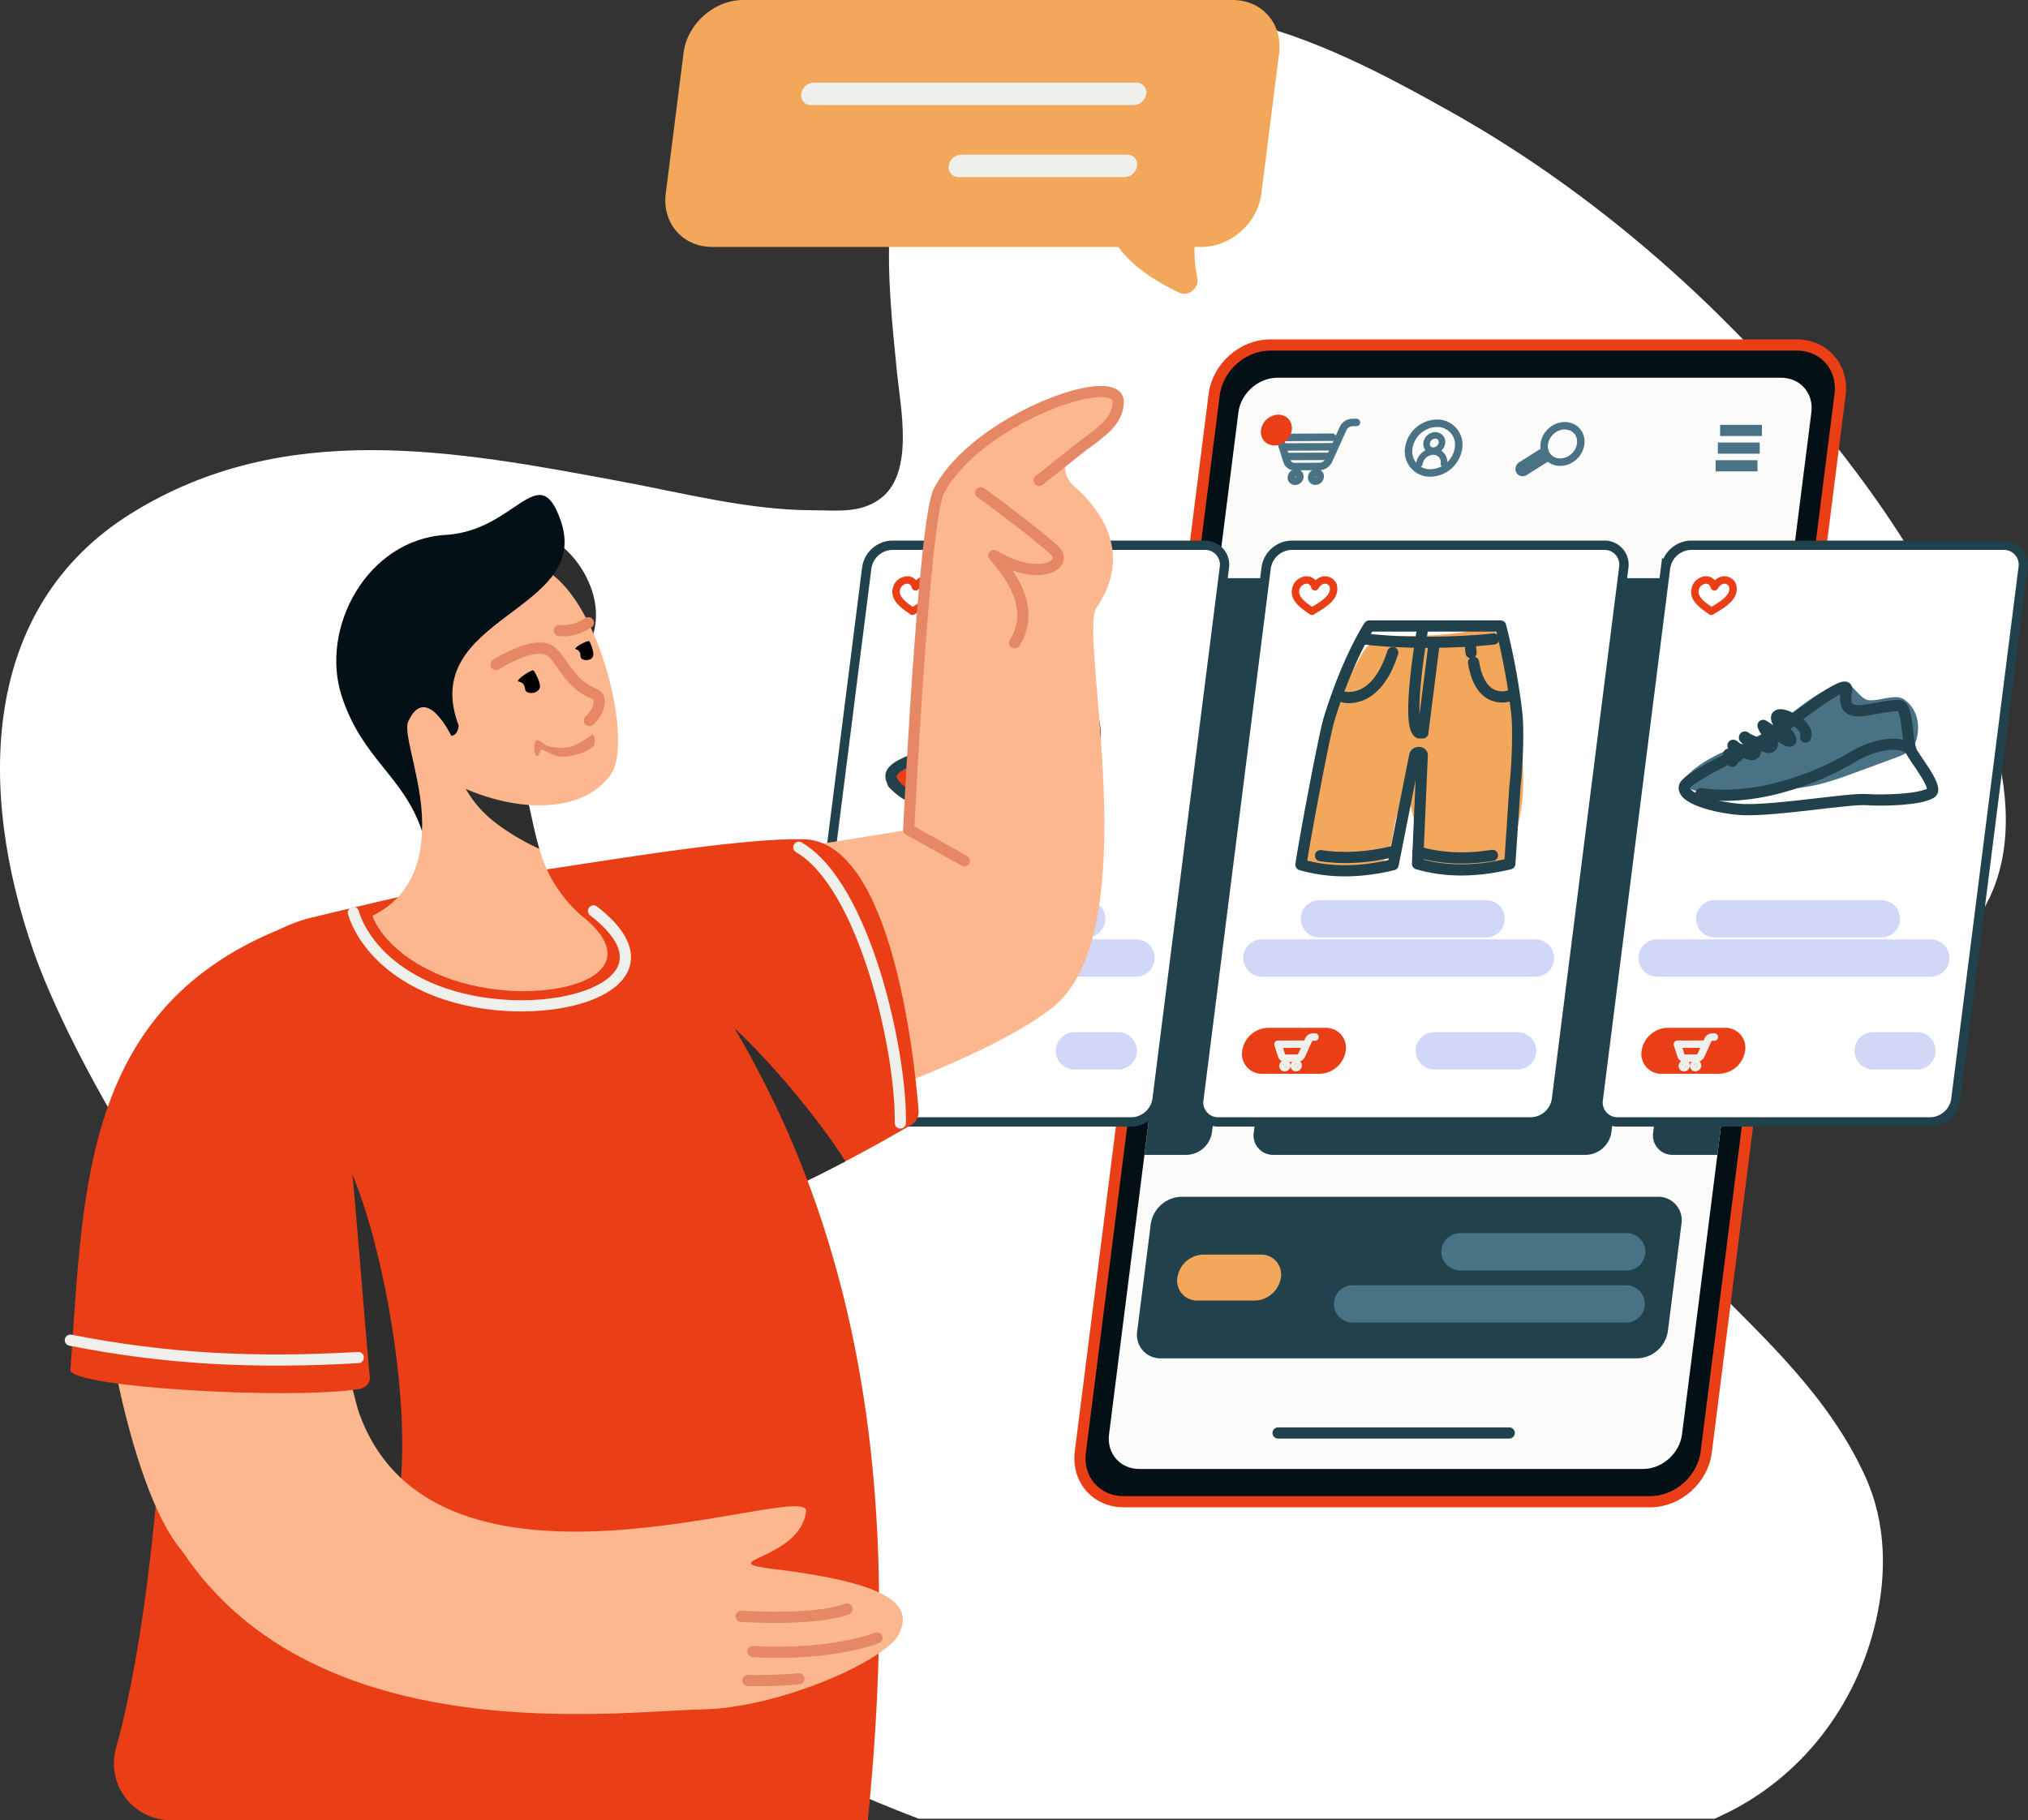 <svg xmlns="http://www.w3.org/2000/svg" width="1086.778" height="975.569" viewBox="0 0 1086.778 975.569"><rect x="0" y="0" width="1086.778" height="975.569" fill="#333333" stroke="none"/><g id="Group_3" data-name="Group 3" transform="translate(-402.974 -104.431)"><path id="Path_1" data-name="Path 1" d="M1745.167,775.308c-17.119,11.162-35.882,17.3-55.07,22.426-34.65,9.266-70.684,13.751-102.847,31.732-7.626,4.263-15.662,8.478-19.288,17.687-12.261,31.144,43.562,77.731,60.793,95.141,31.444,31.77,65.145,62.493,84.448,104.815,11.41,25.016,11.491,52.247,5.786,77.365-10.517,46.309-40.749,84.206-80.772,103.5q-2.8,1.352-5.626,2.664H1206c-119.809-45.376-233.178-124.108-322.039-224.706-85.509-96.8-136.3-194.368-152.257-240.049-30.169-86.347-28.623-184.728,52.581-235.05,81.975-50.807,173.668-33.451,261.451-17.09,34.011,6.339,68.984,15.548,103.676,15.594,12.675.016,25.65,1.876,36.479-6.585,17.8-13.925,10.333-48.48,8.413-67.762-5.03-50.549-11.109-105.2,17.531-149,35.733-54.638,110.954-51.3,164.681-39.513,40.423,8.864,78.682,29.087,115.071,49.53,82.618,46.414,158.259,114.711,216.992,193.145,21.078,28.148,40.2,58.448,54.771,91.167,27.041,60.739,46.261,132.965-18.186,174.982" transform="translate(-310.701 -151.412)" fill="#fff"></path><path id="Path_3" data-name="Path 3" d="M1709.618,384.056h282.226c14.685,0,25.082,11.9,23.224,26.588l-71.725,566.8c-1.858,14.684-15.268,26.588-29.952,26.588H1631.164c-14.684,0-25.082-11.9-23.224-26.588l71.725-566.8c1.858-14.684,15.269-26.588,29.953-26.588" transform="translate(-626.025 -94.709)" fill="#031015"></path><path id="Path_4" data-name="Path 4" d="M1709.618,384.056h282.226c14.685,0,25.082,11.9,23.224,26.588l-71.725,566.8c-1.858,14.684-15.268,26.588-29.952,26.588H1631.164c-14.684,0-25.082-11.9-23.224-26.588l71.725-566.8C1681.523,395.96,1694.934,384.056,1709.618,384.056Z" transform="translate(-626.025 -94.709)" fill="none" stroke="#e93e16" stroke-linecap="round" stroke-linejoin="round" stroke-width="6"></path><path id="Path_5" data-name="Path 5" d="M1724.336,413.876h269.951c10.245,0,17.5,8.306,16.2,18.551l-69.318,547.779c-1.3,10.246-10.654,18.551-20.9,18.551H1650.323c-10.245,0-17.5-8.306-16.2-18.551l69.318-547.779c1.3-10.246,10.653-18.551,20.9-18.551" transform="translate(-636.825 -106.981)" fill="#fbfcfa"></path><path id="Path_6" data-name="Path 6" d="M1943.971,905.532H1776.545a10.428,10.428,0,0,1-10.563-12.094l36.054-284.915a14.137,14.137,0,0,1,13.624-12.094h167.427a10.429,10.429,0,0,1,10.563,12.094l-36.054,284.915a14.137,14.137,0,0,1-13.624,12.094" transform="translate(-691.113 -182.108)" fill="#21414d"></path><path id="Path_7" data-name="Path 7" d="M2165.747,608.523a14.137,14.137,0,0,1,13.624-12.094h23.84l-39.115,309.1h-23.84a10.428,10.428,0,0,1-10.563-12.093Z" transform="translate(-840.792 -182.108)" fill="#21414d"></path><path id="Path_8" data-name="Path 8" d="M1705.552,596.429h22.576a10.429,10.429,0,0,1,10.563,12.094l-36.054,284.915a14.136,14.136,0,0,1-13.624,12.094h-22.576Z" transform="translate(-650.187 -182.108)" fill="#21414d"></path><line id="Line_1" data-name="Line 1" x1="123.863" transform="translate(1087.881 872.481)" fill="none" stroke="#21414d" stroke-linecap="round" stroke-linejoin="round" stroke-width="6"></line><path id="Path_9" data-name="Path 9" d="M1672.545,1246.463h255.207a17.042,17.042,0,0,0,16.424-14.579l7.27-57.449a12.572,12.572,0,0,0-12.734-14.579H1683.5a17.043,17.043,0,0,0-16.424,14.579l-7.27,57.449a12.573,12.573,0,0,0,12.734,14.579" transform="translate(-647.411 -413.978)" fill="#21414d"></path><line id="Line_2" data-name="Line 2" x1="89.308" transform="translate(1185.381 775.36)" fill="none" stroke="#497285" stroke-linecap="round" stroke-linejoin="round" stroke-width="20"></line><line id="Line_3" data-name="Line 3" x1="146.621" transform="translate(1127.812 803.29)" fill="none" stroke="#497285" stroke-linecap="round" stroke-linejoin="round" stroke-width="20"></line><path id="Path_10" data-name="Path 10" d="M1707.146,1237.146h30.829a14.4,14.4,0,0,0,13.875-12.317,10.622,10.622,0,0,0-10.758-12.317h-30.829a14.4,14.4,0,0,0-13.875,12.317,10.621,10.621,0,0,0,10.758,12.317" transform="translate(-662.472 -435.648)" fill="#f2a75b"></path><path id="Path_11" data-name="Path 11" d="M1530.254,875.529H1362.828a10.428,10.428,0,0,1-10.563-12.094l36.054-284.915a14.137,14.137,0,0,1,13.624-12.094h167.427a10.429,10.429,0,0,1,10.563,12.094l-36.054,284.915a14.136,14.136,0,0,1-13.624,12.094" transform="translate(-520.854 -169.761)" fill="#fff" stroke="#21414d" stroke-width="5"></path><path id="Path_12" data-name="Path 12" d="M1463.036,760.592c-2.019-.02-26.732-9.359-28.21-10.4-13.746-9.655,30.076-16.483,30.364-20.489s1.168-8.39,3.749-12.107c12.2-17.575,34.827-25.056,39.949-23.618,7.459,2.093,15.054,4.63,19.668,10.272,3.81,4.658,5.239,11.123,4.919,17.8-.25,5.22-1.073,13.435-4.372,18.549-3.112,4.824-10.1,3.361-14.281,3.385-13.657.081-8.547,17.026-51.786,16.6" transform="translate(-553.773 -222.183)" fill="#e93e16"></path><line id="Line_4" data-name="Line 4" x1="89.308" transform="translate(896.006 596.88)" fill="none" stroke="#d0d7f7" stroke-linecap="round" stroke-linejoin="round" stroke-width="20"></line><line id="Line_5" data-name="Line 5" x1="146.621" transform="translate(865.142 617.926)" fill="none" stroke="#d0d7f7" stroke-linecap="round" stroke-linejoin="round" stroke-width="20"></line><line id="Line_6" data-name="Line 6" x1="23.467" transform="translate(978.746 667.644)" fill="none" stroke="#d0d7f7" stroke-linecap="round" stroke-linejoin="round" stroke-width="20"></line><path id="Path_13" data-name="Path 13" d="M1402.472,1030.612H1433.3a14.4,14.4,0,0,0,13.875-12.317h0a10.621,10.621,0,0,0-10.758-12.317h-30.829a14.4,14.4,0,0,0-13.875,12.317,10.622,10.622,0,0,0,10.758,12.317" transform="translate(-537.087 -350.652)" fill="#e93e16"></path><path id="Path_14" data-name="Path 14" d="M1443.682,1014.372l-1.073,0a2.689,2.689,0,0,0-2.371,1.585l-3.683,8.15a2.686,2.686,0,0,1-2.371,1.585l-6.427.032a1.966,1.966,0,0,1-1.938-1.37l-1.918-6.122,15.338-.064" transform="translate(-550.375 -354.106)" fill="none" stroke="#eff0ec" stroke-linecap="round" stroke-linejoin="round" stroke-width="4"></path><path id="Path_15" data-name="Path 15" d="M1438.721,1039.774a.883.883,0,0,0,.9,1.019,1.2,1.2,0,0,0,1.15-1.029.883.883,0,0,0-.9-1.019,1.2,1.2,0,0,0-1.149,1.029" transform="translate(-556.47 -364.137)" fill="#eff0ec"></path><path id="Path_16" data-name="Path 16" d="M1438.721,1039.774a.883.883,0,0,0,.9,1.019,1.2,1.2,0,0,0,1.15-1.029.883.883,0,0,0-.9-1.019A1.2,1.2,0,0,0,1438.721,1039.774Z" transform="translate(-556.47 -364.137)" fill="none" stroke="#eff0ec" stroke-linecap="round" stroke-linejoin="round" stroke-width="4"></path><path id="Path_17" data-name="Path 17" d="M1428.4,1039.825a.883.883,0,0,0,.9,1.019,1.2,1.2,0,0,0,1.15-1.029.883.883,0,0,0-.9-1.019,1.2,1.2,0,0,0-1.149,1.029" transform="translate(-552.223 -364.158)" fill="#eff0ec"></path><path id="Path_18" data-name="Path 18" d="M1428.4,1039.825a.883.883,0,0,0,.9,1.019,1.2,1.2,0,0,0,1.15-1.029.883.883,0,0,0-.9-1.019A1.2,1.2,0,0,0,1428.4,1039.825Z" transform="translate(-552.223 -364.158)" fill="none" stroke="#eff0ec" stroke-linecap="round" stroke-linejoin="round" stroke-width="4"></path><path id="Path_19" data-name="Path 19" d="M1449.087,614.779c-7.175-4.609-10.373-8.383-8.108-13.364,1.35-2.969,7.424-5.883,9.767.252" transform="translate(-557.107 -182.778)" fill="none" stroke="#e93e16" stroke-linecap="round" stroke-linejoin="round" stroke-width="4"></path><path id="Path_20" data-name="Path 20" d="M1455.26,614.779c8.341-4.609,12.494-8.383,11.491-13.364-.6-2.969-5.935-5.883-9.832.252" transform="translate(-563.28 -182.778)" fill="none" stroke="#e93e16" stroke-linecap="round" stroke-linejoin="round" stroke-width="4"></path><path id="Path_21" data-name="Path 21" d="M1525.865,689.431c9.774-1.727,44.25-1.963,40.495,35.349-.7,6.984-6.89,14.375-14.6,17.219a5.479,5.479,0,0,1-.739.233c-18.494,2.556-50.366,4.918-62.2-6.726C1482.3,729.092,1513.577,691.6,1525.865,689.431Z" transform="translate(-576.727 -220.144)" fill="none" stroke="#21414d" stroke-linecap="round" stroke-linejoin="round" stroke-width="6"></path><path id="Path_22" data-name="Path 22" d="M1468.133,727.294c-10.987,1.283-31.332,6.792-32.443,12.957-1.053,5.844,10.69,14.713,30.772,18.495,23.82,4.485,63.066-16.276,63.066-16.276s7.725-51.14-25.191-52.635" transform="translate(-555.2 -220.548)" fill="none" stroke="#21414d" stroke-linecap="round" stroke-linejoin="round" stroke-width="6"></path><path id="Path_23" data-name="Path 23" d="M1501.807,743.308c4.285-11.526,13.433-17.072,15.325-17.647a1.947,1.947,0,0,1,.973-.1,1.17,1.17,0,0,1,.724.671c.939,1.774.652,4.214.1,6.579a44,44,0,0,1-3.849,10.253,11.781,11.781,0,0,1-2.786,3.794,2.322,2.322,0,0,1-1.381-2.4,8.219,8.219,0,0,1,1.069-3.387,15.356,15.356,0,0,1,4.038-5.005,8.535,8.535,0,0,1,5.688-2.067" transform="translate(-582.436 -235.239)" fill="none" stroke="#21414d" stroke-linecap="round" stroke-linejoin="round" stroke-width="6"></path><path id="Path_24" data-name="Path 24" d="M2257.677,875.529H2090.25a10.428,10.428,0,0,1-10.563-12.094l36.054-284.915a14.137,14.137,0,0,1,13.624-12.094h167.427a10.429,10.429,0,0,1,10.563,12.094L2271.3,863.435a14.136,14.136,0,0,1-13.624,12.094" transform="translate(-820.214 -169.761)" fill="#fff" stroke="#21414d" stroke-width="5"></path><path id="Path_25" data-name="Path 25" d="M2187.969,751.465c7.34-.492,14.736-1.268,22.125-2.043a151.376,151.376,0,0,0,19.642-2.946,165.552,165.552,0,0,0,17.9-5.75q11.633-4.236,23.253-8.555c3.087-1.148,6.4-2.451,8.622-5.032a13.845,13.845,0,0,0,2.862-6.285c1.727-8.151-1.086-16-7.179-20.017-4.455-2.941-12.592.921-18.45.542-5.552-.359-8.709-10.085-14.534-8.791-15.194,3.376-29.31,19.465-43.793,27.194-13.619,7.267-29.446,11.375-40.154,22.795-8.358,8.915,22.447,9.374,29.7,8.888" transform="translate(-852.004 -221.632)" fill="#497285"></path><line id="Line_7" data-name="Line 7" x1="89.308" transform="translate(1321.893 596.88)" fill="none" stroke="#d0d7f7" stroke-linecap="round" stroke-linejoin="round" stroke-width="20"></line><line id="Line_8" data-name="Line 8" x1="146.621" transform="translate(1291.029 617.926)" fill="none" stroke="#d0d7f7" stroke-linecap="round" stroke-linejoin="round" stroke-width="20"></line><line id="Line_9" data-name="Line 9" x1="23.467" transform="translate(1406.809 667.644)" fill="none" stroke="#d0d7f7" stroke-linecap="round" stroke-linejoin="round" stroke-width="20"></line><path id="Path_26" data-name="Path 26" d="M2129.9,1030.612h30.828A14.4,14.4,0,0,0,2174.6,1018.3a10.622,10.622,0,0,0-10.758-12.317h-30.829a14.4,14.4,0,0,0-13.875,12.317,10.621,10.621,0,0,0,10.758,12.317" transform="translate(-836.448 -350.652)" fill="#e93e16"></path><path id="Path_27" data-name="Path 27" d="M2176.51,614.779c-7.175-4.609-10.373-8.383-8.108-13.364,1.349-2.969,7.424-5.883,9.768.252" transform="translate(-856.467 -182.778)" fill="none" stroke="#e93e16" stroke-linecap="round" stroke-linejoin="round" stroke-width="4"></path><path id="Path_28" data-name="Path 28" d="M2182.683,614.779c8.341-4.609,12.494-8.383,11.491-13.364-.6-2.969-5.935-5.883-9.832.252" transform="translate(-862.64 -182.778)" fill="none" stroke="#e93e16" stroke-linecap="round" stroke-linejoin="round" stroke-width="4"></path><path id="Path_29" data-name="Path 29" d="M2273.115,705.542c-14.26-.064-32.125,10.276-28-8.527.913-7.215-28.5,15.987-36.4,22.084-9.3,7.179-50.061,24.265-50.681,30.168-.747,7.1,21.365,11.806,32.468,12.059,17.952.409,55.719-6,64.894-5.386s28.882.181,34.969-3.612c4.29-2.669-9.807-19.487-10.83-22.738C2277.117,721.877,2277.773,705.542,2273.115,705.542Z" transform="translate(-852.49 -222.937)" fill="none" stroke="#21414d" stroke-linecap="round" stroke-linejoin="round" stroke-width="6"></path><path id="Path_30" data-name="Path 30" d="M2173.187,774.18c33.918,4.81,68.377-11.8,80.548-19.239,13.906-8.5,28.271-9.183,32.046-3.936" transform="translate(-858.732 -244.35)" fill="none" stroke="#21414d" stroke-linecap="round" stroke-linejoin="round" stroke-width="6"></path><path id="Path_31" data-name="Path 31" d="M2239.685,732.811c1.389-3.832-3.281-8.107-7.465-10-.708-.317-5.32-2.854-7.437-1.557-1.112.686-.471,2.326-.276,2.788,1.162,2.75,3.822,5.081,5.9,7.5.284.33,2.2,3.157.966,3.411a2.673,2.673,0,0,1-2.091-.627,86.293,86.293,0,0,1-8.054-4.86,31.222,31.222,0,0,0-3.254-2.327c-.3-.191-1.14-.761-1.06-.485.787,2.732,3.515,5.013,4.552,7.689.217.558.97,2.673-.21,3.565s-2.265.3-3.058.011a63.339,63.339,0,0,1-8.112-3.53c-1-.532-3.708-.649-3.021-1.58.255-.349,3.8,3.122,3.834,3.172.923,1.278,3.374,3.943,1.176,5.921-1.52,1.372-7.687-2.182-8.555-2.733-.47-.3-.812-.667-1.271-.975s-1.468-1.292-1.431-.85c.162,1.935,3.748,3.26,2.679,5.612-.511,1.121-3.642-.541-3.966-.684-.281-.125-1.108-.44-1.039-.228a29.147,29.147,0,0,0,2.011,3.724" transform="translate(-869.143 -233.326)" fill="none" stroke="#21414d" stroke-linecap="round" stroke-linejoin="round" stroke-width="6"></path><path id="Path_32" data-name="Path 32" d="M2171.6,1014.372l-1.073,0a2.688,2.688,0,0,0-2.371,1.585l-3.683,8.15a2.686,2.686,0,0,1-2.371,1.585l-6.427.032a1.966,1.966,0,0,1-1.938-1.37l-1.918-6.122,15.338-.064" transform="translate(-849.938 -354.106)" fill="none" stroke="#eff0ec" stroke-linecap="round" stroke-linejoin="round" stroke-width="4"></path><path id="Path_33" data-name="Path 33" d="M2166.64,1039.774a.883.883,0,0,0,.9,1.019,1.2,1.2,0,0,0,1.15-1.029.883.883,0,0,0-.9-1.019,1.2,1.2,0,0,0-1.149,1.029" transform="translate(-856.034 -364.137)" fill="#eff0ec"></path><path id="Path_34" data-name="Path 34" d="M2166.64,1039.774a.883.883,0,0,0,.9,1.019,1.2,1.2,0,0,0,1.15-1.029.883.883,0,0,0-.9-1.019A1.2,1.2,0,0,0,2166.64,1039.774Z" transform="translate(-856.034 -364.137)" fill="none" stroke="#eff0ec" stroke-linecap="round" stroke-linejoin="round" stroke-width="4"></path><path id="Path_35" data-name="Path 35" d="M2156.318,1039.825a.884.884,0,0,0,.9,1.019,1.2,1.2,0,0,0,1.149-1.029.882.882,0,0,0-.9-1.019,1.2,1.2,0,0,0-1.15,1.029" transform="translate(-851.787 -364.158)" fill="#eff0ec"></path><path id="Path_36" data-name="Path 36" d="M2156.318,1039.825a.884.884,0,0,0,.9,1.019,1.2,1.2,0,0,0,1.149-1.029.882.882,0,0,0-.9-1.019A1.2,1.2,0,0,0,2156.318,1039.825Z" transform="translate(-851.787 -364.158)" fill="none" stroke="#eff0ec" stroke-linecap="round" stroke-linejoin="round" stroke-width="4"></path><path id="Path_37" data-name="Path 37" d="M1893.966,875.529H1726.54a10.429,10.429,0,0,1-10.563-12.094l36.054-284.915a14.137,14.137,0,0,1,13.624-12.094h167.427a10.428,10.428,0,0,1,10.562,12.094L1907.59,863.435a14.137,14.137,0,0,1-13.624,12.094" transform="translate(-670.534 -169.761)" fill="#fff" stroke="#21414d" stroke-width="5"></path><path id="Path_38" data-name="Path 38" d="M1925.851,696.9c2.009,13.733,3.32,27.884,1.036,42.588-1.267,8.158-3.625,16.375-5.975,24.563a5.147,5.147,0,0,1-1.752,3.022,4.829,4.829,0,0,1-1.928.65,138.229,138.229,0,0,1-33.514,1.952c-4.558-.308-9.426-1.078-11.655-4.544-1.63-2.535-1.513-6.028-1.569-9.311a68.472,68.472,0,0,0-4.224-22.9c-4.656,4.365-6.368,10.533-7.342,16.155s-1.615,11.492-5.008,16.729a11.038,11.038,0,0,1-4.21,4.073,11.335,11.335,0,0,1-4.944.834q-16.3.177-32.415-.352a4.5,4.5,0,0,1-2.369-.5c-1.052-.72-1.084-2.273-.994-3.676.907-14.074,7.009-28.562,9.883-42.859,1.888-9.394,2.382-18.714,4.835-28.119,3.436-13.172,10.562-25.971,17.6-38.553a19.7,19.7,0,0,1,2.777-4.1,15.908,15.908,0,0,1,6.343-3.757c7.268-2.566,14.539-2.383,21.684-2.54a212.908,212.908,0,0,0,22.214-1.671c5.181-.66,13-3.431,17.43-1.383,3.727,1.722,4.359,7.066,5.335,10.758q2.623,9.922,4.727,20.075,2.343,11.308,4.034,22.872" transform="translate(-708.839 -201.05)" fill="#f2a75b"></path><line id="Line_10" data-name="Line 10" x1="89.308" transform="translate(1110.038 596.88)" fill="none" stroke="#d0d7f7" stroke-linecap="round" stroke-linejoin="round" stroke-width="20"></line><line id="Line_11" data-name="Line 11" x1="146.621" transform="translate(1079.173 617.926)" fill="none" stroke="#d0d7f7" stroke-linecap="round" stroke-linejoin="round" stroke-width="20"></line><line id="Line_12" data-name="Line 12" x1="44.653" transform="translate(1171.591 667.644)" fill="none" stroke="#d0d7f7" stroke-linecap="round" stroke-linejoin="round" stroke-width="20"></line><path id="Path_39" data-name="Path 39" d="M1766.183,1030.612h30.829a14.4,14.4,0,0,0,13.875-12.317h0a10.622,10.622,0,0,0-10.758-12.317H1769.3a14.4,14.4,0,0,0-13.875,12.317,10.621,10.621,0,0,0,10.758,12.317" transform="translate(-686.768 -350.652)" fill="#e93e16"></path><path id="Path_40" data-name="Path 40" d="M1812.8,614.779c-7.175-4.609-10.373-8.383-8.109-13.364,1.35-2.969,7.425-5.883,9.768.252" transform="translate(-706.787 -182.778)" fill="none" stroke="#e93e16" stroke-linecap="round" stroke-linejoin="round" stroke-width="4"></path><path id="Path_41" data-name="Path 41" d="M1818.972,614.779c8.341-4.609,12.494-8.383,11.491-13.364-.6-2.969-5.935-5.883-9.832.252" transform="translate(-712.96 -182.778)" fill="none" stroke="#e93e16" stroke-linecap="round" stroke-linejoin="round" stroke-width="4"></path><path id="Path_42" data-name="Path 42" d="M1807.91,1014.372l-1.073,0a2.687,2.687,0,0,0-2.371,1.585l-3.684,8.15a2.686,2.686,0,0,1-2.371,1.585l-6.427.032a1.966,1.966,0,0,1-1.938-1.37l-1.918-6.122,15.338-.064" transform="translate(-700.267 -354.106)" fill="none" stroke="#eff0ec" stroke-linecap="round" stroke-linejoin="round" stroke-width="4"></path><path id="Path_43" data-name="Path 43" d="M1802.95,1039.774a.883.883,0,0,0,.9,1.019,1.2,1.2,0,0,0,1.15-1.029.884.884,0,0,0-.9-1.019,1.2,1.2,0,0,0-1.149,1.029" transform="translate(-706.363 -364.137)" fill="#eff0ec"></path><path id="Path_44" data-name="Path 44" d="M1802.95,1039.774a.883.883,0,0,0,.9,1.019,1.2,1.2,0,0,0,1.15-1.029.884.884,0,0,0-.9-1.019A1.2,1.2,0,0,0,1802.95,1039.774Z" transform="translate(-706.363 -364.137)" fill="none" stroke="#eff0ec" stroke-linecap="round" stroke-linejoin="round" stroke-width="4"></path><path id="Path_45" data-name="Path 45" d="M1792.628,1039.825a.883.883,0,0,0,.9,1.019,1.2,1.2,0,0,0,1.15-1.029.884.884,0,0,0-.9-1.019,1.2,1.2,0,0,0-1.149,1.029" transform="translate(-702.115 -364.158)" fill="#eff0ec"></path><path id="Path_46" data-name="Path 46" d="M1792.628,1039.825a.883.883,0,0,0,.9,1.019,1.2,1.2,0,0,0,1.15-1.029.884.884,0,0,0-.9-1.019A1.2,1.2,0,0,0,1792.628,1039.825Z" transform="translate(-702.115 -364.158)" fill="none" stroke="#eff0ec" stroke-linecap="round" stroke-linejoin="round" stroke-width="4"></path><path id="Path_47" data-name="Path 47" d="M1865.994,845.337c-13.685,3.287-26.781,4.167-39.195,2.253" transform="translate(-716.181 -284.542)" fill="none" stroke="#21414d" stroke-linecap="round" stroke-linejoin="round" stroke-width="6"></path><path id="Path_48" data-name="Path 48" d="M1955.4,847.616c-14.07,2.245-27.435,1.782-39.966-1.891" transform="translate(-752.659 -284.702)" fill="none" stroke="#21414d" stroke-linecap="round" stroke-linejoin="round" stroke-width="6"></path><path id="Path_49" data-name="Path 49" d="M1869.934,709.587l-11.547,58.351c-17.489,4.2-34.016,4.471-49.385,0,1.238-9.386,12.3-69.1,15.161-78.336,10.215-32.95,21.421-49.6,21.421-49.6h70.411a352.964,352.964,0,0,1,8.681,47c1.013,9.63.177,28.674-.973,38.559l-2.784,41.91c-17.569,4.183-34.129,4.489-49.441,0l2.5-57.88C1874.28,707.19,1870.237,707.19,1869.934,709.587Z" transform="translate(-708.857 -200.039)" fill="none" stroke="#21414d" stroke-linecap="round" stroke-linejoin="round" stroke-width="6"></path><path id="Path_50" data-name="Path 50" d="M1916.716,640s-9.564,53.753-2.133,57.277h1.995l6.144-48.55" transform="translate(-751.144 -200.039)" fill="none" stroke="#21414d" stroke-linecap="round" stroke-linejoin="round" stroke-width="6"></path><path id="Path_51" data-name="Path 51" d="M1874.034,664.158c-9.125,28.862-26.507,23.806-26.507,23.806" transform="translate(-724.712 -209.981)" fill="none" stroke="#21414d" stroke-linecap="round" stroke-linejoin="round" stroke-width="6"></path><path id="Path_52" data-name="Path 52" d="M1966.184,673.106c3.676,23.287,18.866,18.032,18.866,18.032" transform="translate(-773.543 -213.663)" fill="none" stroke="#21414d" stroke-linecap="round" stroke-linejoin="round" stroke-width="6"></path><path id="Path_53" data-name="Path 53" d="M1963.4,654.829a34.639,34.639,0,0,0,.3,5.621" transform="translate(-772.393 -206.142)" fill="none" stroke="#21414d" stroke-linecap="round" stroke-linejoin="round" stroke-width="6"></path><path id="Path_54" data-name="Path 54" d="M1867.4,651.808c19.14,2.42,48.32,2.32,68.9,0" transform="translate(-732.892 -204.898)" fill="none" stroke="#21414d" stroke-linecap="round" stroke-linejoin="round" stroke-width="6"></path><line id="Line_13" data-name="Line 13" y1="0.118" x2="26.673" transform="translate(1090.283 343.891)" fill="none" stroke="#497285" stroke-linecap="round" stroke-linejoin="round" stroke-width="4"></line><line id="Line_14" data-name="Line 14" y1="0.099" x2="22.946" transform="translate(1091.874 349.013)" fill="none" stroke="#497285" stroke-linecap="round" stroke-linejoin="round" stroke-width="4"></line><g id="Group_1" data-name="Group 1" transform="translate(-105)"><path id="Path_55" data-name="Path 55" d="M1817.757,462.5l-28.26.14,4,12.751a4.093,4.093,0,0,0,4.037,2.855l13.389-.066a5.6,5.6,0,0,0,4.939-3.3l7.673-16.98a5.6,5.6,0,0,1,4.939-3.3l2.236-.011" transform="translate(-595.83 -123.735)" fill="none" stroke="#497285" stroke-linecap="round" stroke-linejoin="round" stroke-width="4"></path><path id="Path_56" data-name="Path 56" d="M1818.764,502.661a1.957,1.957,0,0,0,1.995,2.258,2.652,2.652,0,0,0,2.546-2.28,1.956,1.956,0,0,0-1.994-2.258A2.653,2.653,0,0,0,1818.764,502.661Z" transform="translate(-607.868 -142.581)" fill="none" stroke="#497285" stroke-linecap="round" stroke-linejoin="round" stroke-width="4"></path><path id="Path_57" data-name="Path 57" d="M1800.243,502.753a1.957,1.957,0,0,0,1.995,2.258,2.652,2.652,0,0,0,2.546-2.28,1.956,1.956,0,0,0-1.994-2.258A2.652,2.652,0,0,0,1800.243,502.753Z" transform="translate(-600.246 -142.619)" fill="none" stroke="#497285" stroke-linecap="round" stroke-linejoin="round" stroke-width="4"></path><path id="Path_59" data-name="Path 59" d="M2031.451,472.769c2.424,4.489,8.335,5.7,13.2,2.709s6.849-9.057,4.424-13.546-8.335-5.7-13.2-2.709S2029.027,468.279,2031.451,472.769Z" transform="translate(-694.977 -124.968)" fill="none" stroke="#497285" stroke-linecap="round" stroke-linejoin="round" stroke-width="4"></path><path id="Path_60" data-name="Path 60" d="M2021.361,480.216l-12.514,7.937a2.233,2.233,0,0,0-.939,2.874,1.951,1.951,0,0,0,2.8.575l12.547-7.887" transform="translate(-685.624 -134.282)" fill="none" stroke="#497285" stroke-linecap="round" stroke-linejoin="round" stroke-width="4"></path><line id="Line_15" data-name="Line 15" x1="22.422" transform="translate(1429.757 335.126)" fill="none" stroke="#497285" stroke-linejoin="round" stroke-width="6"></line><line id="Line_16" data-name="Line 16" x1="22.422" transform="translate(1428.557 344.611)" fill="none" stroke="#497285" stroke-linejoin="round" stroke-width="6"></line><line id="Line_17" data-name="Line 17" x1="22.422" transform="translate(1427.357 354.096)" fill="none" stroke="#497285" stroke-linejoin="round" stroke-width="6"></line><path id="Path_61" data-name="Path 61" d="M1907.091,468.647a11.494,11.494,0,0,0,11.643,13.329,15.582,15.582,0,0,0,15.016-13.329,11.5,11.5,0,0,0-11.643-13.329A15.581,15.581,0,0,0,1907.091,468.647Z" transform="translate(-644.18 -124.036)" fill="none" stroke="#497285" stroke-linecap="round" stroke-linejoin="round" stroke-width="4"></path><path id="Path_62" data-name="Path 62" d="M1923.42,470.484a3.532,3.532,0,0,0,3.577,4.1,4.787,4.787,0,0,0,4.614-4.1,3.532,3.532,0,0,0-3.577-4.1A4.787,4.787,0,0,0,1923.42,470.484Z" transform="translate(-650.931 -128.592)" fill="none" stroke="#497285" stroke-linecap="round" stroke-linejoin="round" stroke-width="3.505"></path><path id="Path_63" data-name="Path 63" d="M1929.987,487.65a5.67,5.67,0,0,0-5.743-6.575,7.685,7.685,0,0,0-7.406,6.575" transform="translate(-648.235 -134.636)" fill="none" stroke="#497285" stroke-linecap="round" stroke-linejoin="round" stroke-width="3.505"></path></g><path id="Path_64" data-name="Path 64" d="M1571.853,360.526H1309.647c-15.729,0-30.094,12.751-32.085,28.48l-9.54,75.387c-1.99,15.73,9.147,28.479,24.876,28.479H1510.55c7.694,10.788,21.207,19.146,32.818,24.573,4.8,2.247,10.726-2.7,9.514-7.937a72.01,72.01,0,0,1-1.5-16.636h3.72c15.729,0,30.094-12.749,32.084-28.479l9.54-75.387c1.99-15.729-9.147-28.48-24.876-28.48" transform="translate(-508.292 -256.095)" fill="#f2a75b"></path><path id="Path_65" data-name="Path 65" d="M1422.319,454h88.906a7.032,7.032,0,0,0,6.776-6.015,5.188,5.188,0,0,0-5.254-6.016h-88.906a7.032,7.032,0,0,0-6.776,6.016,5.188,5.188,0,0,0,5.254,6.015" transform="translate(-505.667 -254.662)" fill="#eff0ec"></path><path id="Path_66" data-name="Path 66" d="M1517.474,416.078H1344.644a5.187,5.187,0,0,1-5.254-6.015,7.032,7.032,0,0,1,6.776-6.016H1519a5.187,5.187,0,0,1,5.254,6.016,7.032,7.032,0,0,1-6.776,6.015" transform="translate(-507.033 -255.329)" fill="#eff0ec"></path><path id="Path_79" data-name="Path 79" d="M1352.265,1042.24" transform="translate(-520.854 -348.565)" fill="#21414d"></path><g id="Group_2" data-name="Group 2" transform="translate(18.949 6.218)"><path id="Path_67" data-name="Path 67" d="M854.6,674.917c42.377-4.269,163.415-24.164,163.415-24.164s8.081-165.273,16.049-181.187c19.113-38.179,96.242-66.069,96.239-48.124,0,20.8-40.473,25.43-24.837,44.133,1.474,1.763,38.505,28.91,13.278,66.043-10.3,12.608,28.417,174.587-24.341,215.013-53.349,40.879-211.287,83.4-211.287,83.4S812.228,679.186,854.6,674.917" transform="translate(-147.044 -107.802)" fill="#fdb78f"></path><path id="Path_68" data-name="Path 68" d="M1147.106,463.486s20.89-16.705,24.015-19.032c8.253-6.144,18.339-12.518,18.34-23.013,0-17.945-77.124,9.945-96.238,48.125-7.967,15.914-16.048,181.186-16.048,181.186l29.846,16.624" transform="translate(-206.199 -107.801)" fill="none" stroke="#e58863" stroke-linecap="round" stroke-linejoin="round" stroke-width="6"></path><path id="Path_69" data-name="Path 69" d="M1128.7,488.184c7.484,5.257,33.3,24.81,39.764,31.234,7.2,7.157-8.124,17.029-32.779,2.491,12.061,13.534,21.515,30.429,11.2,46.776" transform="translate(-219.109 -125.922)" fill="none" stroke="#e58863" stroke-linecap="round" stroke-linejoin="round" stroke-width="6"></path><path id="Path_70" data-name="Path 70" d="M783.493,755.806c33.122-3.617,122.242-20.506,163.749-19.73,47.641.891,59.6,119.391,61.652,145.483a8.072,8.072,0,0,1-3.968,7.6c-21,12.295-112.087,64.152-132.01,50.379,23.156-126.437-89.424-183.735-89.424-183.735" transform="translate(-132.609 -188.031)" fill="#e93e16"></path><path id="Path_71" data-name="Path 71" d="M924.227,855.239l-29.572,26.443c8.7,24.332,12.386,53.493,6.116,87.726,13.79,9.533,61.677-12.378,96.814-30.848-13.621-21.627-45.44-61.408-73.358-83.321" transform="translate(-160.463 -217.897)" fill="#2e2e2e"></path><path id="Path_74" data-name="Path 74" d="M539.256,1268.162h373.63c12.861-130.75,12.811-290.547-78.777-436.44-25.419-40.491-79.859-76.05-119.44-69.567-26.7,4.375-99.374,22.154-99.374,22.154-100.259,23.155-78.4,228.417-78.4,228.417s-3.653,132.6-26.964,217.074a30.361,30.361,0,0,0,29.323,38.362" transform="translate(-63.785 -194.38)" fill="#e93e16"></path><path id="Path_75" data-name="Path 75" d="M659.862,964.9c20.948,41.091,41.3,154.623,24.013,201.4S616.58,1061.1,616.58,1061.1Z" transform="translate(-90.785 -245.376)" fill="#2e2e2e"></path><path id="Path_76" data-name="Path 76" d="M498.264,992.805c-4.157,32.21,14.776,149.631,44.484,183.661s94.222-75.478,94.222-75.478S615.258,1024.811,622,986.24s-123.739,6.566-123.739,6.566" transform="translate(-60.995 -246.815)" fill="#fdb78f"></path><path id="Path_77" data-name="Path 77" d="M607.5,791.973C483.47,831.5,485.115,934.266,477.729,1034.681c.724,9.087,115.816,15.935,154.333,10.164,3.537-.53,6.451-2.918,6.127-6.48-8.326-91.508-11.871-174.1-30.688-246.392" transform="translate(-55.992 -202.044)" fill="#e93e16"></path><path id="Path_78" data-name="Path 78" d="M477.729,1094.333c51.3,10.138,98.719,12.518,154.239,9.32" transform="translate(-55.992 -277.808)" fill="none" stroke="#eff0ec" stroke-linecap="round" stroke-linejoin="round" stroke-width="6"></path><path id="Path_109" data-name="Path 109" d="M554.59,1218.175C626.426,1326.46,789.13,1303.69,832.448,1303c42.311-.675,99.572-26.476,106.274-40.63,6.709-14.171-1.027-26.481-65.916-34.484-36.807-4.539,12.706-4.46,16.035-31.086,2.256-18.055-199.831,63.4-240.028-54.1-12.479-16.535-139.277,2.072-94.223,75.478" transform="translate(-72.836 -288.523)" fill="#fdb78f"></path><path id="Path_110" data-name="Path 110" d="M818.282,524.172c5.271-.024,29.435,24.562,19.95,51.21-9.751,27.4-37.276-17.173-37.174-27.821s17.224-23.39,17.224-23.39" transform="translate(-137.01 -134.939)" fill="#2e2e2e"></path><path id="Path_111" data-name="Path 111" d="M710.558,666.35c10.469,25.969,20.913,74.645-16.8,93.267,0,0,4.9,17.554,33.664,30.7,47.709,21.8,124.731,4.972,77.5-31.441-27.322-25.075-22.049-51.4-33.313-77.541Z" transform="translate(-110.123 -170.566)" fill="#fdb78f"></path><path id="Path_112" data-name="Path 112" d="M680.113,788.193s5.669,24.442,38.966,39.654c55.224,25.231,144.378,1.633,89.707-40.517" transform="translate(-106.705 -200.88)" fill="none" stroke="#eff0ec" stroke-linecap="round" stroke-miterlimit="10" stroke-width="6"></path><path id="Path_113" data-name="Path 113" d="M785.964,683.476l-34.908-8.566a61.266,61.266,0,0,0,22.756,36.837,121.527,121.527,0,0,0,23.709,14.127c-4.2-14.034-5.459-28.243-11.558-42.4" transform="translate(-124.481 -172.711)" fill="#2e2e2e"></path><path id="Path_114" data-name="Path 114" d="M725.278,646.217c26.894,20.761,77.844,31.729,97.972,4.359,11.9-16.188-3.993-86.288-30.887-107.049s-57.429-10.49-78.19,16.4a61.516,61.516,0,0,0,11.1,86.286" transform="translate(-112.026 -137.025)" fill="#fdb78f"></path><path id="Path_115" data-name="Path 115" d="M788.094,503.467c17.243,49.241-76.834,51.449-54.6,110.111-.686,4.012-1.771,4.71-3.915,5.507,0,0-13.75-29.034-23.229-7.615-2.967,6.7,8.761,34.573,7.443,58.508-9.926-29.574-31.8-38.308-42.9-71.946-12.231-37.056,13.8-84.372,55.558-86.775,37.686-2.168,49.834-41.541,61.653-7.789" transform="translate(-103.632 -126.34)" fill="#031015"></path><path id="Path_116" data-name="Path 116" d="M797.8,621.171c-.631-1.156,6.312-5.836,8.142-5.98.3-.206,4.051,6.244,3.583,9.1-.465,2.84-4.685,3.812-6.9,2.615-2.086-1.129.19-4.757-4.828-5.738" transform="translate(-136.183 -157.745)" fill="#010101"></path><path id="Path_117" data-name="Path 117" d="M838.733,598.574c-.425-1.033,5.867-4.334,7.424-4.285.274-.145,2.834,5.644,2.173,8.012-.656,2.351-4.306,2.778-6.06,1.563-1.654-1.147.6-4-3.537-5.29" transform="translate(-146.446 -152.508)" fill="#010101"></path><path id="Path_118" data-name="Path 118" d="M810.876,664.222c1.547-.4,3.763,2.457,5.176,2.915a27.6,27.6,0,0,0,10.374,1.035c5.108-.579,10.042-3.975,13.994-7,1.082-.829,2.584,4.659.332,6.56-4.387,3.7-13.844,6.294-19.439,4.891-2.8-.7-5.213-2.79-7.96-3.371-.828-.175-1.8,5.658-3.273,2.487-.606-1.308-1.34-6.955.8-7.514" transform="translate(-139.113 -169.247)" fill="#e58863"></path><path id="Path_119" data-name="Path 119" d="M782.057,608.184c11.02-6.7,23.623-11.638,29.424-7.077,6.518,5.125,9.87,17.534,23.129,22.719,5.432,2.125,2.081,10.381-2.458,14.34" transform="translate(-132.249 -153.774)" fill="none" stroke="#e58863" stroke-linecap="round" stroke-linejoin="round" stroke-width="6"></path><path id="Path_120" data-name="Path 120" d="M827.417,585.348c8.466,1.085,15.141-4,15.539-4.126" transform="translate(-143.615 -149.235)" fill="none" stroke="#e58863" stroke-linecap="round" stroke-linejoin="round" stroke-width="6"></path><path id="Path_121" data-name="Path 121" d="M957.385,1290.536c42.581,2.411,56.765-3.878,56.765-3.878" transform="translate(-176.182 -326)" fill="none" stroke="#e58863" stroke-linecap="round" stroke-linejoin="round" stroke-width="6"></path><path id="Path_122" data-name="Path 122" d="M965.736,1314.6c42.581,2.411,66.534-7.316,66.534-7.316" transform="translate(-178.275 -331.168)" fill="none" stroke="#e58863" stroke-linecap="round" stroke-linejoin="round" stroke-width="6"></path><path id="Path_123" data-name="Path 123" d="M962.242,1337.437a252.037,252.037,0,0,0,27.282-.9" transform="translate(-177.399 -338.498)" fill="none" stroke="#e58863" stroke-linecap="round" stroke-linejoin="round" stroke-width="6"></path><path id="Path_124" data-name="Path 124" d="M998.646,741.829c35.428,20.753,55.023,109.794,54.374,147.765" transform="translate(-186.521 -189.479)" fill="none" stroke="#eff0ec" stroke-linecap="round" stroke-miterlimit="10" stroke-width="6"></path></g><path id="Path_58" data-name="Path 58" d="M1772.621,458.243c.82,4.345,5.148,6.757,9.667,5.387s7.518-6,6.7-10.349-5.147-6.757-9.667-5.387-7.518,6-6.7,10.349" transform="translate(-693.829 -120.823)" fill="#e93e16"></path></g></svg>